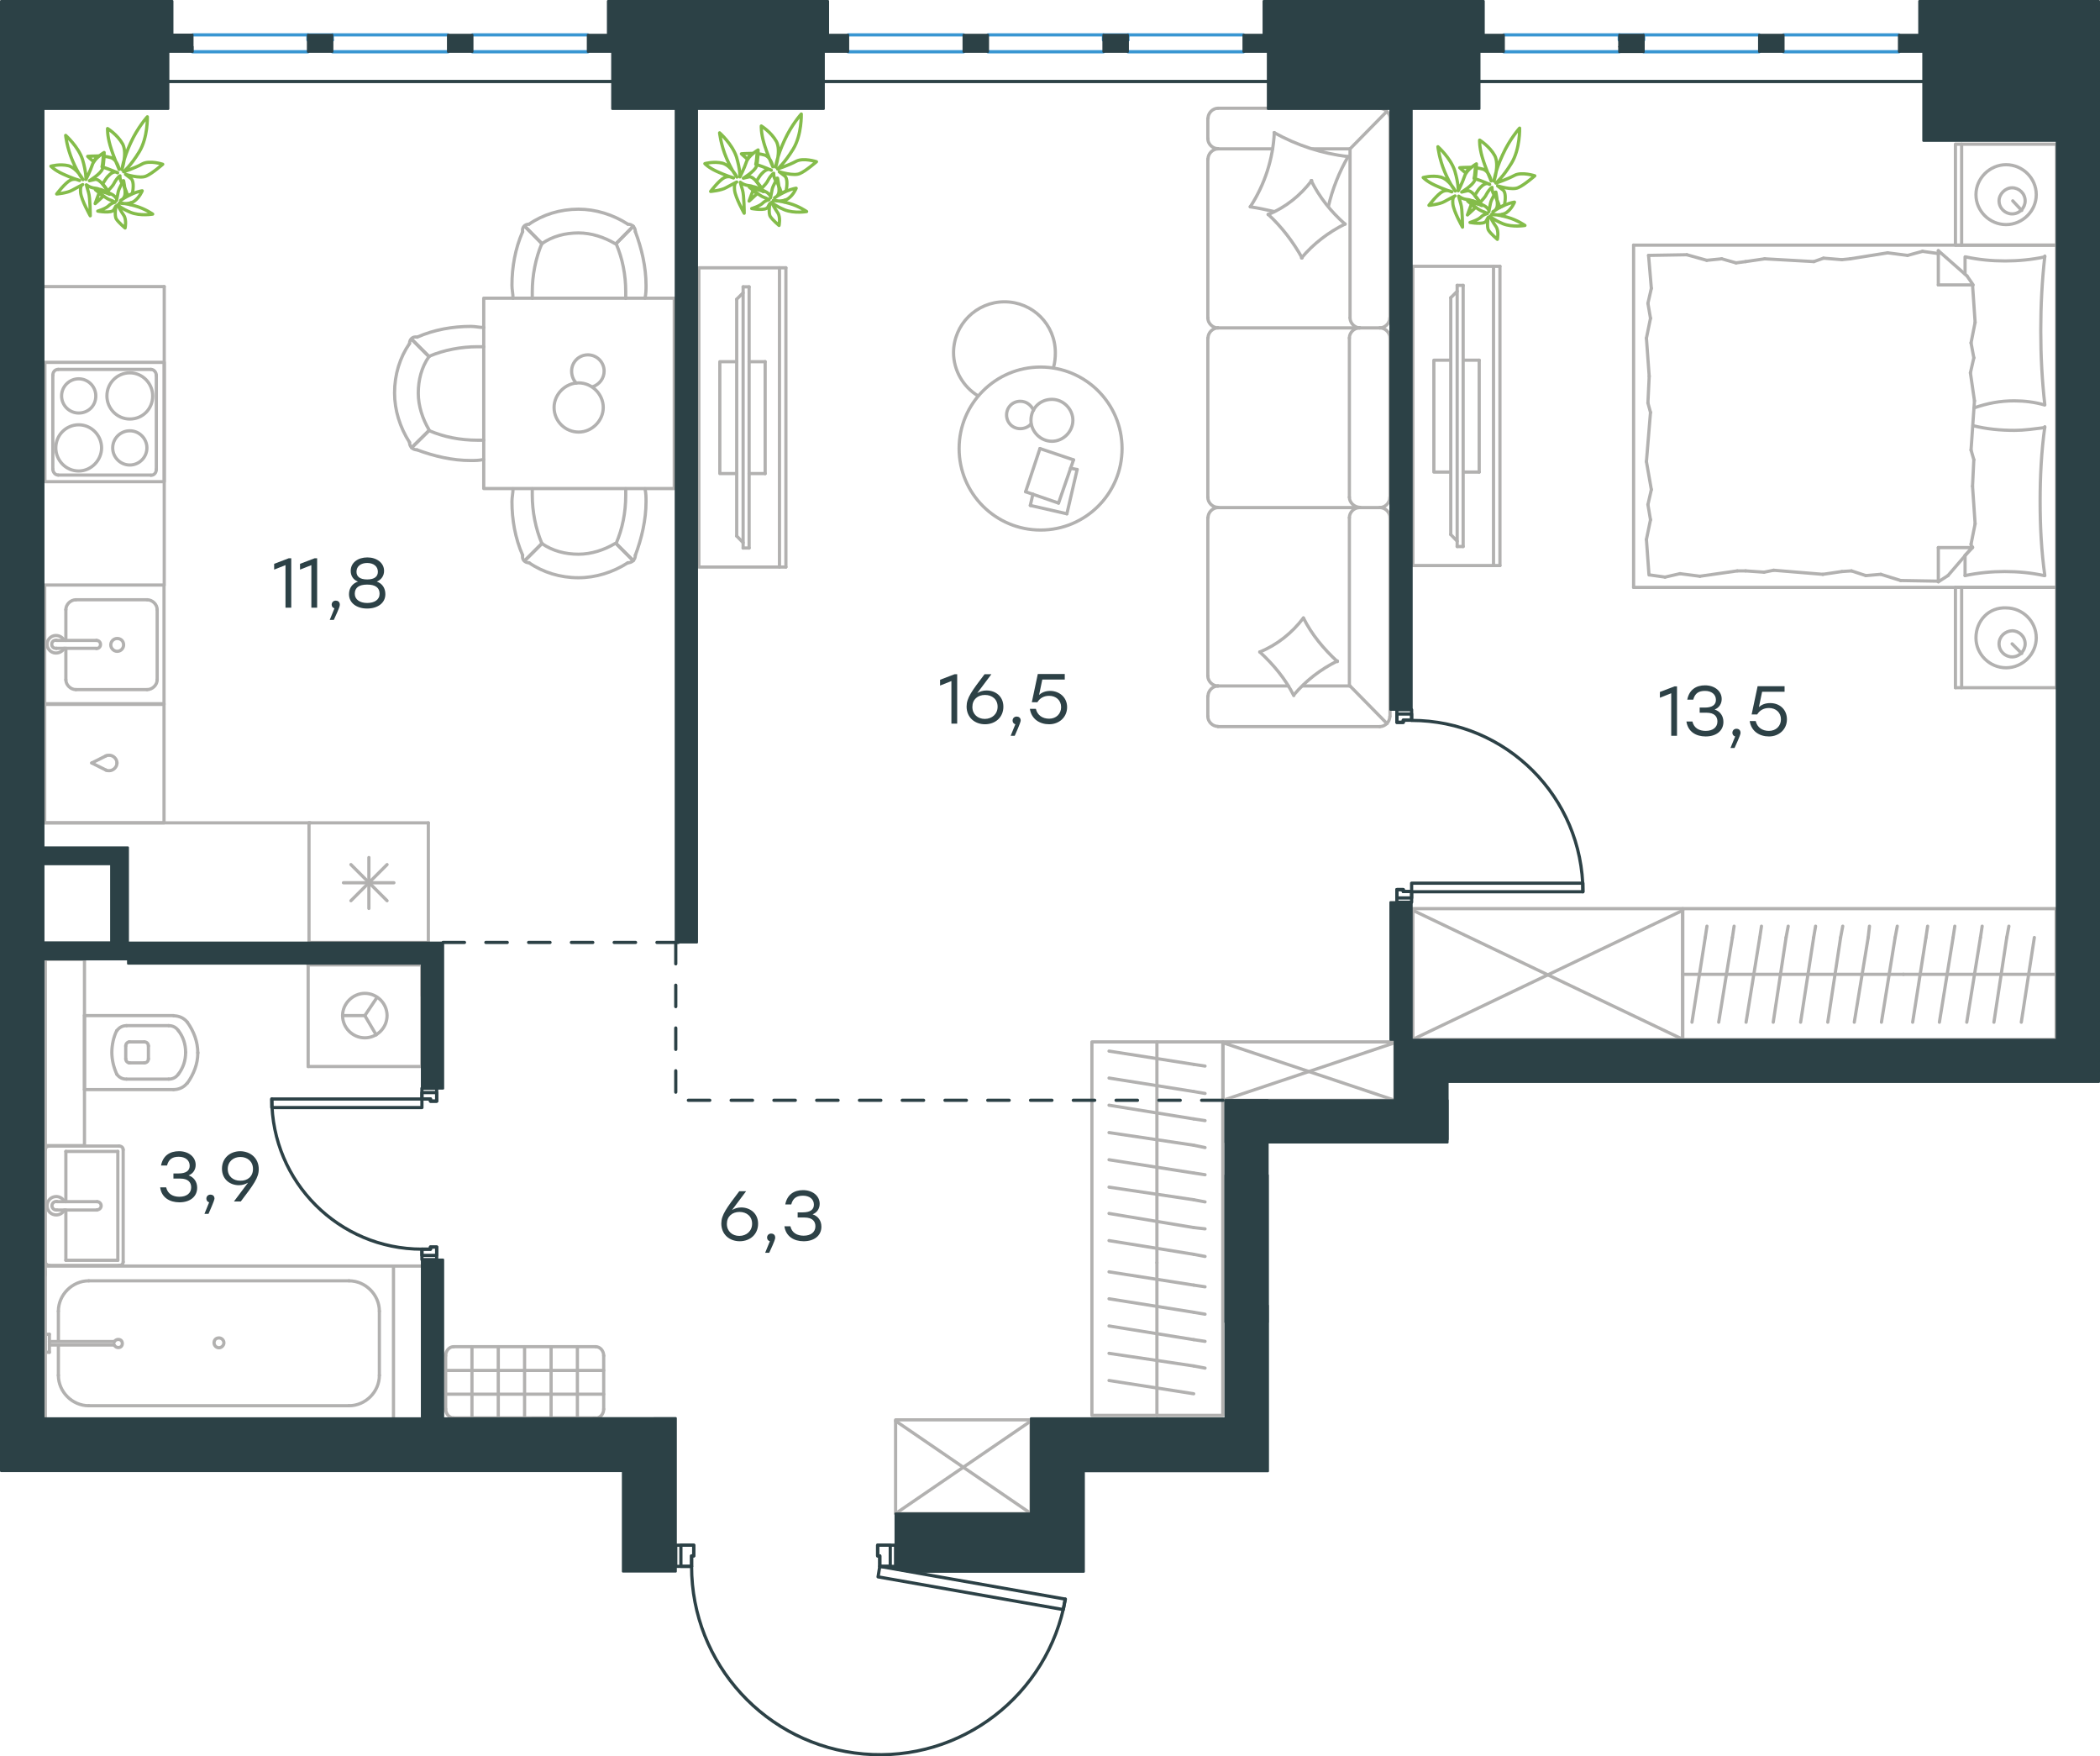 <?xml version="1.0" encoding="utf-8"?>
<!-- Generator: Adobe Illustrator 26.5.0, SVG Export Plug-In . SVG Version: 6.00 Build 0)  -->
<svg version="1.1" id="Слой_1" xmlns="http://www.w3.org/2000/svg" xmlns:xlink="http://www.w3.org/1999/xlink" x="0px" y="0px"
	 viewBox="0 0 982 821.1" style="enable-background:new 0 0 982 821.1;" xml:space="preserve">
<style type="text/css">
	.st0{fill:none;stroke:#B2B1B0;stroke-width:1.5;stroke-linecap:round;stroke-linejoin:round;stroke-miterlimit:22.926;}
	.st1{fill:none;stroke:#2C4146;stroke-width:1.5;stroke-linecap:round;stroke-linejoin:round;stroke-miterlimit:10;}
	.st2{fill:none;stroke:#2C4146;stroke-width:1.5;stroke-linecap:round;stroke-linejoin:round;stroke-miterlimit:22.926;}
	.st3{fill:#535A5D;}
	.st4{fill:none;stroke:#3996D2;stroke-width:1.5;stroke-linecap:round;stroke-linejoin:round;stroke-miterlimit:10;}
	.st5{fill:none;stroke:#262524;stroke-width:0.216;stroke-linecap:round;stroke-linejoin:round;stroke-miterlimit:10;}
	.st6{fill:#2C4146;}
	.st7{fill:#2C4146;stroke:#2C4146;stroke-linejoin:round;stroke-miterlimit:10;}
	.st8{fill:none;stroke:#84BC4A;stroke-width:1.5;stroke-linecap:round;stroke-linejoin:round;stroke-miterlimit:22.926;}
	.st9{fill:#2D4146;}
	
		.st10{fill:none;stroke:#2C4146;stroke-width:1.5;stroke-linecap:round;stroke-linejoin:round;stroke-miterlimit:22.926;stroke-dasharray:10,10,0,0,0,0;}
</style>
<g>
	<line class="st0" x1="961.7" y1="274.6" x2="961.7" y2="321.5"/>
	<line class="st0" x1="914.4" y1="321.5" x2="914.4" y2="274.6"/>
	<line class="st0" x1="914.4" y1="274.6" x2="961.7" y2="274.6"/>
	<line class="st0" x1="961.7" y1="321.5" x2="914.4" y2="321.5"/>
	<line class="st0" x1="940.9" y1="301" x2="945.4" y2="305.5"/>
	<line class="st0" x1="917.3" y1="321.5" x2="917.3" y2="274.6"/>
	<path class="st0" d="M924,298.2c0,7.7,6.4,14,14.1,14c7.7,0,14.1-6.4,14.1-14c0-7.7-6.4-14-14.1-14C930,283.8,924,290.2,924,298.2z
		"/>
	<path class="st0" d="M934.8,301c0,3.5,2.9,6.1,6.1,6.1c3.5,0,6.1-2.9,6.1-6.1c0-3.5-2.9-6.1-6.1-6.1
		C937.7,295,934.8,297.5,934.8,301z"/>
	<line class="st0" x1="961.7" y1="114.6" x2="961.7" y2="274.6"/>
	<line class="st0" x1="918.9" y1="128.2" x2="918.9" y2="120.1"/>
	<line class="st0" x1="922.4" y1="256" x2="906.4" y2="256"/>
	<line class="st0" x1="918.9" y1="259.6" x2="922.4" y2="256"/>
	<line class="st0" x1="763.9" y1="114.6" x2="961.7" y2="114.6"/>
	<line class="st0" x1="906.4" y1="272" x2="906.4" y2="256"/>
	<line class="st0" x1="961.7" y1="274.6" x2="763.9" y2="274.6"/>
	<line class="st0" x1="906.4" y1="117.2" x2="919.8" y2="129"/>
	<line class="st0" x1="919.8" y1="129" x2="922.7" y2="133.2"/>
	<line class="st0" x1="918.9" y1="269.1" x2="918.9" y2="259.8"/>
	<line class="st0" x1="922.4" y1="133.2" x2="906.4" y2="133.2"/>
	<line class="st0" x1="922.4" y1="255.7" x2="910.9" y2="269.1"/>
	<line class="st0" x1="910.9" y1="269.1" x2="906.4" y2="272"/>
	<line class="st0" x1="906.4" y1="117.2" x2="906.4" y2="133.2"/>
	<line class="st0" x1="770.6" y1="188.4" x2="771.2" y2="175.9"/>
	<line class="st0" x1="772.2" y1="228.9" x2="769.9" y2="215.8"/>
	<line class="st0" x1="771.8" y1="243" x2="770.6" y2="235.9"/>
	<line class="st0" x1="770.6" y1="235.9" x2="772.2" y2="228.9"/>
	<line class="st0" x1="771.8" y1="192.8" x2="770.6" y2="188.4"/>
	<line class="st0" x1="769.9" y1="215.8" x2="771.8" y2="192.8"/>
	<line class="st0" x1="771.1" y1="268.8" x2="769.9" y2="252.2"/>
	<line class="st0" x1="769.9" y1="252.2" x2="771.8" y2="243"/>
	<line class="st0" x1="772.2" y1="134.8" x2="770.9" y2="119.4"/>
	<line class="st0" x1="771.8" y1="148.8" x2="770.6" y2="141.8"/>
	<line class="st0" x1="770.6" y1="141.8" x2="772.2" y2="134.8"/>
	<line class="st0" x1="771.2" y1="175.9" x2="769.9" y2="158.1"/>
	<line class="st0" x1="769.9" y1="158.1" x2="771.8" y2="148.8"/>
	<line class="st0" x1="763.9" y1="114.6" x2="763.9" y2="274.6"/>
	<path class="st0" d="M956.2,189.3c-1.3-11.5-1.9-23-1.9-34.8c0-11.5,0.6-23.3,1.9-34.8"/>
	<path class="st0" d="M923.1,190.7c6.4-2.2,12.1-3.3,18.8-3.3c4.8,0,9.6,0.6,14.1,1.9"/>
	<path class="st0" d="M956.2,120.1c-6.1,1.3-12.5,1.9-18.5,1.9c-6.4,0-12.5-0.6-18.5-1.9"/>
	<path class="st0" d="M956.2,199.9c-4.8,0.6-9.6,1.3-14.1,1.3c-6.7,0-13.1-0.6-19.5-2.2"/>
	<line class="st0" x1="865.8" y1="266.9" x2="861.3" y2="267.2"/>
	<line class="st0" x1="879.5" y1="268.5" x2="872.5" y2="269.1"/>
	<line class="st0" x1="872.5" y1="269.1" x2="865.8" y2="266.9"/>
	<line class="st0" x1="906.4" y1="271.7" x2="888.8" y2="271.4"/>
	<line class="st0" x1="888.8" y1="271.4" x2="879.5" y2="268.5"/>
	<line class="st0" x1="824.9" y1="267.5" x2="816.3" y2="266.9"/>
	<line class="st0" x1="861.3" y1="267.2" x2="852.4" y2="268.5"/>
	<line class="st0" x1="829.4" y1="266.6" x2="824.9" y2="267.5"/>
	<line class="st0" x1="852.4" y1="268.5" x2="829.4" y2="266.6"/>
	<line class="st0" x1="816.3" y1="266.9" x2="812.4" y2="266.9"/>
	<line class="st0" x1="785.6" y1="268.2" x2="778.6" y2="269.8"/>
	<line class="st0" x1="778.6" y1="269.8" x2="771.5" y2="268.8"/>
	<line class="st0" x1="812.4" y1="266.9" x2="794.9" y2="269.4"/>
	<line class="st0" x1="794.9" y1="269.4" x2="785.6" y2="268.2"/>
	<line class="st0" x1="811.8" y1="122.9" x2="816.3" y2="122.3"/>
	<line class="st0" x1="798.1" y1="121.7" x2="805.1" y2="121"/>
	<line class="st0" x1="805.1" y1="121" x2="811.8" y2="122.9"/>
	<line class="st0" x1="770.9" y1="119.4" x2="788.8" y2="119.1"/>
	<line class="st0" x1="788.8" y1="119.1" x2="798.1" y2="121.7"/>
	<line class="st0" x1="852.7" y1="120.7" x2="861.3" y2="121.4"/>
	<line class="st0" x1="816.3" y1="122.3" x2="825.2" y2="121"/>
	<line class="st0" x1="848.2" y1="122.3" x2="852.7" y2="120.7"/>
	<line class="st0" x1="825.2" y1="121" x2="848.2" y2="122.3"/>
	<line class="st0" x1="861.3" y1="121.4" x2="865.2" y2="121"/>
	<line class="st0" x1="906.1" y1="118.5" x2="906.7" y2="118.5"/>
	<line class="st0" x1="892" y1="119.4" x2="899" y2="117.5"/>
	<line class="st0" x1="899" y1="117.5" x2="906.1" y2="118.5"/>
	<line class="st0" x1="865.2" y1="121" x2="882.7" y2="118.2"/>
	<line class="st0" x1="882.7" y1="118.2" x2="892" y2="119.4"/>
	<path class="st0" d="M956.2,269.1c-1.6-11.5-2.2-23-2.2-34.8c0-11.5,0.6-23.3,2.2-34.8"/>
	<path class="st0" d="M918.9,269.1c6.1-1.3,12.5-1.9,18.5-1.9c6.4,0,12.5,0.6,18.5,1.9"/>
	<line class="st0" x1="923" y1="214.9" x2="922.4" y2="227.3"/>
	<line class="st0" x1="921.4" y1="174.3" x2="923.3" y2="187.4"/>
	<line class="st0" x1="921.7" y1="160.3" x2="923" y2="167.3"/>
	<line class="st0" x1="923" y1="167.3" x2="921.4" y2="174.3"/>
	<line class="st0" x1="921.7" y1="210.4" x2="923" y2="214.9"/>
	<line class="st0" x1="923.3" y1="187.4" x2="921.7" y2="210.4"/>
	<line class="st0" x1="922.4" y1="133.2" x2="923.6" y2="150.7"/>
	<line class="st0" x1="923.6" y1="150.7" x2="921.7" y2="160.3"/>
	<line class="st0" x1="921.7" y1="254.4" x2="922" y2="256"/>
	<line class="st0" x1="922.4" y1="227.3" x2="923.6" y2="244.9"/>
	<line class="st0" x1="923.6" y1="244.9" x2="921.7" y2="254.4"/>
	<line class="st0" x1="961.7" y1="67.4" x2="961.7" y2="114.6"/>
	<line class="st0" x1="914.4" y1="114.6" x2="914.4" y2="67.4"/>
	<line class="st0" x1="914.7" y1="67.4" x2="961.7" y2="67.4"/>
	<line class="st0" x1="961.7" y1="114.6" x2="914.7" y2="114.6"/>
	<line class="st0" x1="941.2" y1="93.9" x2="945.4" y2="98.4"/>
	<line class="st0" x1="917.3" y1="114.6" x2="917.3" y2="67.4"/>
	<path class="st0" d="M924,91c0,7.7,6.4,14,14.1,14c7.7,0,14.1-6.4,14.1-14c0-7.7-6.4-14-14.1-14S924,83.4,924,91z"/>
	<path class="st0" d="M934.8,93.9c0,3.5,2.9,6.1,6.1,6.1c3.5,0,6.1-2.9,6.1-6.1c0-3.5-2.9-6.1-6.1-6.1S934.8,90.7,934.8,93.9z"/>
</g>
<g>
	<g>
		<line class="st0" x1="698.4" y1="264.4" x2="698.4" y2="124.5"/>
		<polyline class="st0" points="701.4,124.5 660.7,124.5 660.7,264.4 701.4,264.4 		"/>
		<line class="st0" x1="701.4" y1="264.4" x2="701.4" y2="124.5"/>
	</g>
	<g>
		<polyline class="st0" points="678.4,168.4 670.5,168.4 670.5,220.7 678.4,220.7 		"/>
		<line class="st0" x1="684.2" y1="220.7" x2="691.7" y2="220.7"/>
		<line class="st0" x1="691.7" y1="220.7" x2="691.7" y2="168.4"/>
		<line class="st0" x1="691.7" y1="168.4" x2="684.2" y2="168.4"/>
		<line class="st0" x1="684.2" y1="255.5" x2="681.4" y2="255.5"/>
		<line class="st0" x1="678.4" y1="139.2" x2="681.4" y2="136.2"/>
		<line class="st0" x1="681.4" y1="253" x2="678.4" y2="249.9"/>
		<line class="st0" x1="681.4" y1="133.4" x2="681.4" y2="255.5"/>
		<line class="st0" x1="684.2" y1="255.5" x2="684.2" y2="133.4"/>
		<line class="st0" x1="684.2" y1="133.4" x2="681.4" y2="133.4"/>
		<line class="st0" x1="678.4" y1="249.9" x2="678.4" y2="139.2"/>
	</g>
</g>
<g>
	<rect x="660.7" y="424.8" class="st0" width="126.1" height="61.2"/>
	<line class="st0" x1="660.7" y1="485.9" x2="786.9" y2="425.6"/>
	<line class="st0" x1="660.7" y1="425.6" x2="786.9" y2="485.9"/>
</g>
<g>
	<line class="st0" x1="961.4" y1="455.5" x2="890.1" y2="455.5"/>
	<line class="st0" x1="901.4" y1="433" x2="900.6" y2="438.3"/>
	<line class="st0" x1="900.6" y1="438.3" x2="894.4" y2="477.9"/>
	<line class="st0" x1="914.1" y1="433" x2="913.3" y2="438.3"/>
	<line class="st0" x1="913.3" y1="438.3" x2="906.9" y2="477.9"/>
	<line class="st0" x1="926.9" y1="433" x2="926.1" y2="438.3"/>
	<line class="st0" x1="926.1" y1="438.3" x2="919.7" y2="477.9"/>
	<line class="st0" x1="939.4" y1="433" x2="938.4" y2="438.3"/>
	<line class="st0" x1="938.4" y1="438.3" x2="932.4" y2="477.9"/>
	<line class="st0" x1="951.3" y1="438.3" x2="945.2" y2="477.9"/>
	<rect x="786.9" y="424.8" class="st0" width="174.6" height="61.2"/>
	<line class="st0" x1="890.1" y1="455.5" x2="786.9" y2="455.5"/>
	<line class="st0" x1="798.2" y1="433" x2="797.4" y2="438.3"/>
	<line class="st0" x1="797.4" y1="438.3" x2="791.2" y2="477.9"/>
	<line class="st0" x1="810.9" y1="433" x2="810.1" y2="438.3"/>
	<line class="st0" x1="810.1" y1="438.3" x2="803.7" y2="477.9"/>
	<line class="st0" x1="823.7" y1="433" x2="822.9" y2="438.3"/>
	<line class="st0" x1="822.9" y1="438.3" x2="816.5" y2="477.9"/>
	<line class="st0" x1="836.2" y1="433" x2="835.2" y2="438.3"/>
	<line class="st0" x1="835.2" y1="438.3" x2="829.2" y2="477.9"/>
	<line class="st0" x1="849" y1="433" x2="848.1" y2="438.3"/>
	<line class="st0" x1="848.1" y1="438.3" x2="842" y2="477.9"/>
	<line class="st0" x1="861.7" y1="433" x2="860.7" y2="438.3"/>
	<line class="st0" x1="860.7" y1="438.3" x2="854.7" y2="477.9"/>
	<line class="st0" x1="874.2" y1="433" x2="873.6" y2="438.3"/>
	<line class="st0" x1="873.6" y1="438.3" x2="867.1" y2="477.9"/>
	<line class="st0" x1="886.2" y1="438.3" x2="879.8" y2="477.9"/>
	<line class="st0" x1="887.2" y1="433" x2="886.2" y2="438.3"/>
</g>
<g>
	<line class="st0" x1="498.9" y1="240.2" x2="481.8" y2="236.3"/>
	<line class="st0" x1="481.8" y1="236.3" x2="483" y2="231"/>
	<line class="st0" x1="500.6" y1="218.9" x2="503.7" y2="219.5"/>
	<line class="st0" x1="503.7" y1="219.5" x2="498.9" y2="240.2"/>
	<line class="st0" x1="495" y1="235.2" x2="479.6" y2="229.9"/>
	<line class="st0" x1="479.6" y1="229.9" x2="486.3" y2="209.7"/>
	<line class="st0" x1="486.3" y1="209.7" x2="502" y2="215"/>
	<line class="st0" x1="502" y1="215" x2="495" y2="235.2"/>
	<ellipse class="st0" cx="486.6" cy="209.7" rx="38.1" ry="38.1"/>
	<path class="st0" d="M482.1,196.5c0,5.3,4.5,9.8,9.8,9.8s9.8-4.5,9.8-9.8s-4.5-9.8-9.8-9.8C486.3,186.7,482.1,190.9,482.1,196.5z"
		/>
	<path class="st0" d="M482.1,198.2c-1.1,1.4-3.1,2.2-5,2.2c-3.6,0-6.4-2.8-6.4-6.4c0-3.6,2.8-6.4,6.4-6.4c2.8,0,5,1.7,6.2,4.2"/>
	<path class="st0" d="M457.4,185.1c-7-4.2-11.5-12-11.5-20.2c0-13.2,10.7-23.8,23.8-23.8c13.2,0,23.8,10.6,23.8,23.8
		c0,2.3-0.2,4.7-0.9,7"/>
</g>
<g>
	<g>
		<line class="st0" x1="364.5" y1="265.1" x2="364.5" y2="125.2"/>
		<polyline class="st0" points="367.5,125.2 326.8,125.2 326.8,265.1 367.5,265.1 		"/>
		<line class="st0" x1="367.5" y1="265.1" x2="367.5" y2="125.2"/>
	</g>
	<g>
		<polyline class="st0" points="344.5,169.1 336.6,169.1 336.6,221.4 344.5,221.4 		"/>
		<line class="st0" x1="350.3" y1="221.4" x2="357.8" y2="221.4"/>
		<line class="st0" x1="357.8" y1="221.4" x2="357.8" y2="169.1"/>
		<line class="st0" x1="357.8" y1="169.1" x2="350.3" y2="169.1"/>
		<line class="st0" x1="350.3" y1="256.2" x2="347.5" y2="256.2"/>
		<line class="st0" x1="344.5" y1="139.9" x2="347.5" y2="136.9"/>
		<line class="st0" x1="347.5" y1="253.7" x2="344.5" y2="250.6"/>
		<line class="st0" x1="347.5" y1="134.1" x2="347.5" y2="256.2"/>
		<line class="st0" x1="350.3" y1="256.2" x2="350.3" y2="134.1"/>
		<line class="st0" x1="350.3" y1="134.1" x2="347.5" y2="134.1"/>
		<line class="st0" x1="344.5" y1="250.6" x2="344.5" y2="139.9"/>
	</g>
</g>
<g>
	<line class="st0" x1="645.2" y1="50.6" x2="569.6" y2="50.6"/>
	<line class="st0" x1="564.8" y1="158" x2="564.8" y2="232.5"/>
	<line class="st0" x1="564.8" y1="242" x2="564.8" y2="316"/>
	<line class="st0" x1="650" y1="334.9" x2="650" y2="242"/>
	<line class="st0" x1="564.8" y1="55.4" x2="564.8" y2="64.8"/>
	<line class="st0" x1="569.6" y1="69.6" x2="595.1" y2="69.6"/>
	<line class="st0" x1="631.3" y1="69.6" x2="631.3" y2="148.6"/>
	<line class="st0" x1="631.3" y1="320.7" x2="609.2" y2="320.7"/>
	<line class="st0" x1="564.8" y1="325.5" x2="564.8" y2="334.9"/>
	<line class="st0" x1="569.6" y1="339.7" x2="645.2" y2="339.7"/>
	<line class="st0" x1="648.4" y1="52.2" x2="631.3" y2="69.6"/>
	<line class="st0" x1="631.3" y1="320.7" x2="648.6" y2="338.3"/>
	<line class="st0" x1="635.7" y1="153.3" x2="645.2" y2="153.3"/>
	<line class="st0" x1="569.6" y1="237.3" x2="635.7" y2="237.3"/>
	<line class="st0" x1="569.6" y1="153.3" x2="635.7" y2="153.3"/>
	<line class="st0" x1="635.7" y1="237.3" x2="645.2" y2="237.3"/>
	<line class="st0" x1="564.8" y1="74.3" x2="564.8" y2="148.6"/>
	<line class="st0" x1="650" y1="148.6" x2="650" y2="55.4"/>
	<line class="st0" x1="631" y1="158" x2="631" y2="232.5"/>
	<line class="st0" x1="650" y1="232.5" x2="650" y2="158"/>
	<line class="st0" x1="631" y1="242" x2="631" y2="320.7"/>
	<line class="st0" x1="602.5" y1="320.7" x2="569.6" y2="320.7"/>
	<line class="st0" x1="613.9" y1="69.6" x2="631.3" y2="69.6"/>
	<path class="st0" d="M650,55.4c0-2.5-2.2-4.7-4.7-4.7"/>
	<path class="st0" d="M645.2,339.7c2.5,0,4.7-2.2,4.7-4.7"/>
	<path class="st0" d="M564.8,316c0,2.5,2.2,4.7,4.7,4.7"/>
	<path class="st0" d="M569.6,50.6c-2.5,0-4.7,2.2-4.7,4.7"/>
	<path class="st0" d="M564.8,64.8c0,2.5,2.2,4.7,4.7,4.7"/>
	<path class="st0" d="M569.6,69.6c-2.5,0-4.7,2.2-4.7,4.7"/>
	<path class="st0" d="M564.8,232.5c0,2.5,2.2,4.7,4.7,4.7"/>
	<path class="st0" d="M569.6,153.3c-2.5,0-4.7,2.2-4.7,4.7"/>
	<path class="st0" d="M564.8,148.6c0,2.5,2.2,4.7,4.7,4.7"/>
	<path class="st0" d="M569.6,320.7c-2.5,0-4.7,2.2-4.7,4.7"/>
	<path class="st0" d="M564.8,334.9c0,2.5,2.2,4.7,4.7,4.7"/>
	<path class="st0" d="M631.3,148.6c0,2.5,2.2,4.7,4.7,4.7"/>
	<path class="st0" d="M645.2,153.3c2.5,0,4.7-2.2,4.7-4.7"/>
	<path class="st0" d="M635.7,153.3c-2.5,0-4.7,2.2-4.7,4.7"/>
	<path class="st0" d="M650,158c0-2.5-2.2-4.7-4.7-4.7"/>
	<path class="st0" d="M631,232.5c0,2.5,2.4,4.7,5,4.7"/>
	<path class="st0" d="M645.2,237.3c2.5,0,4.7-2.2,4.7-4.7"/>
	<path class="st0" d="M635.7,237.3c-2.5,0-4.7,2.2-4.7,4.7"/>
	<path class="st0" d="M650,242c0-2.5-2.2-4.7-4.7-4.7"/>
	<path class="st0" d="M605,325.2c-3.9-7.8-9.5-14.5-15.9-20.4"/>
	<path class="st0" d="M589.1,304.8c8.1-3.3,15.1-8.9,20.4-15.9"/>
	<path class="st0" d="M609.5,288.9c3.9,7.8,9.5,14.5,15.9,20.4"/>
	<path class="st0" d="M625.4,309c-7.8,3.9-14.8,9.2-20.4,15.9"/>
	<path class="st0" d="M608.9,120.6c-4.2-7.5-9.5-14.5-15.9-20.4"/>
	<path class="st0" d="M593,100.3c8.1-3.3,15.1-8.9,20.4-15.9"/>
	<path class="st0" d="M613.1,84.4c3.9,7.8,9.2,14.5,15.9,20.4"/>
	<path class="st0" d="M629,104.7c-7.8,3.9-14.8,9.2-20.4,15.9"/>
	<path class="st0" d="M595.8,98.9c-3.6-0.8-7.5-1.7-11.2-2.2"/>
	<path class="st0" d="M584.7,96.6c6.7-10.3,10.6-22.3,11.2-34.6"/>
	<path class="st0" d="M595.8,62c10.6,5.9,22.3,9.8,34.6,11.2"/>
	<path class="st0" d="M630.4,73.2c-4.2,7.3-7.3,15.1-9.2,23.2"/>
	<path class="st0" d="M569.6,237.3c-2.5,0-4.7,2.2-4.7,4.7"/>
</g>
<g>
	<line class="st0" x1="200.3" y1="384.7" x2="200.3" y2="440.6"/>
	<line class="st0" x1="172.5" y1="400.9" x2="172.5" y2="424.7"/>
	<line class="st0" x1="164.1" y1="421.1" x2="181" y2="404.2"/>
	<line class="st0" x1="164.1" y1="404.2" x2="181" y2="421.1"/>
	<line class="st0" x1="160.6" y1="412.7" x2="184.2" y2="412.7"/>
	<line class="st0" x1="200.3" y1="440.6" x2="144.5" y2="440.6"/>
	<line class="st0" x1="144.5" y1="384.7" x2="144.5" y2="440.6"/>
	<line class="st0" x1="200.3" y1="384.7" x2="144.5" y2="384.7"/>
</g>
<g>
	<path class="st0" d="M44.8,185.1c0-4.4-3.6-8-8-8s-8,3.6-8,8s3.6,8,8,8S44.8,189.8,44.8,185.1z"/>
	<path class="st0" d="M47.5,209.4c0-5.8-4.7-10.8-10.7-10.8c-5.8,0-10.7,4.7-10.7,10.8c0,5.8,4.7,10.8,10.7,10.8
		C42.6,220.2,47.5,215.2,47.5,209.4z"/>
	<path class="st0" d="M68.7,209.4c0-4.4-3.6-8-8-8s-8,3.6-8,8s3.6,8,8,8S68.7,213.8,68.7,209.4z"/>
	<path class="st0" d="M71.4,185.1c0-5.8-4.7-10.8-10.7-10.8c-5.8,0-10.7,4.7-10.7,10.8c0,5.8,4.7,10.8,10.7,10.8
		S71.4,191.2,71.4,185.1z"/>
	<line class="st0" x1="24.7" y1="219.4" x2="24.7" y2="175.5"/>
	<line class="st0" x1="70.6" y1="222.1" x2="27.2" y2="222.1"/>
	<line class="st0" x1="73.1" y1="175.5" x2="73.1" y2="219.4"/>
	<line class="st0" x1="27.2" y1="172.7" x2="70.6" y2="172.7"/>
	<path class="st0" d="M73.1,219.4L73.1,219.4c0,1.7-1.1,2.8-2.5,2.8"/>
	<path class="st0" d="M24.7,175.5L24.7,175.5c0-1.7,1.1-2.8,2.5-2.8"/>
	<path class="st0" d="M27.2,222.1L27.2,222.1c-1.4,0-2.5-1.4-2.5-2.8"/>
	<path class="st0" d="M70.6,172.7L70.6,172.7c1.4,0,2.5,1.4,2.5,2.8"/>
	<rect x="21" y="169.4" class="st0" width="55.8" height="55.8"/>
</g>
<g>
	<g>
		<rect x="20.9" y="273.5" class="st0" width="55.8" height="55.8"/>
		<line class="st0" x1="45.1" y1="299.4" x2="26.4" y2="299.4"/>
		<line class="st0" x1="30.8" y1="303.1" x2="30.8" y2="317.8"/>
		<line class="st0" x1="73.5" y1="317.8" x2="73.5" y2="285"/>
		<line class="st0" x1="30.8" y1="285" x2="30.8" y2="299.4"/>
		<line class="st0" x1="68.8" y1="280.4" x2="35.5" y2="280.4"/>
		<line class="st0" x1="26.4" y1="303.1" x2="45.1" y2="303.1"/>
		<line class="st0" x1="35.5" y1="322.4" x2="68.8" y2="322.4"/>
		<path class="st0" d="M45.1,299.4L45.1,299.4c1.1,0,1.9,0.8,1.9,1.9s-0.8,1.9-1.9,1.9"/>
		<path class="st0" d="M35.5,322.4c-2.5,0-4.7-2.2-4.7-4.6"/>
		<path class="st0" d="M30,303.1c-0.8,1.4-2.2,2.2-3.9,2.2c-2.2,0-4.1-1.9-4.1-4.1s1.9-4.1,4.1-4.1c1.7,0,3,0.8,3.9,2.2"/>
		<path class="st0" d="M68.8,280.4c2.5,0,4.7,2.2,4.7,4.6"/>
		<path class="st0" d="M30.8,285c0-2.4,2.2-4.6,4.7-4.6"/>
		<path class="st0" d="M73.5,317.8c0,2.4-2.2,4.6-4.7,4.6"/>
		<path class="st0" d="M26.4,303.1h-0.3c-1.1,0-1.9-0.8-1.9-1.9s0.8-1.9,1.9-1.9h0.3"/>
		<path class="st0" d="M54.8,298.5c-1.7,0-3,1.4-3,3s1.4,3,3,3c1.7,0,3-1.4,3-3C57.8,299.6,56.4,298.5,54.8,298.5z"/>
	</g>
	<g>
		<rect x="20.9" y="329" class="st0" width="55.8" height="55.7"/>
		<line class="st0" x1="42.9" y1="356.7" x2="49.5" y2="360"/>
		<line class="st0" x1="49.5" y1="353.4" x2="42.9" y2="356.7"/>
		<path class="st0" d="M49.5,353.4c0.5-0.3,1.1-0.3,1.6-0.3c1.9,0,3.6,1.7,3.6,3.6"/>
		<path class="st0" d="M49.5,360c0.5,0.3,1.1,0.3,1.6,0.3c1.9,0,3.6-1.7,3.6-3.6"/>
	</g>
</g>
<line class="st0" x1="145.1" y1="384.7" x2="20.3" y2="384.7"/>
<line class="st0" x1="76.8" y1="273.5" x2="76.8" y2="134"/>
<line class="st0" x1="76.8" y1="134" x2="20.3" y2="134"/>
<g>
	<rect x="226.2" y="139.4" class="st0" width="89.1" height="89"/>
	<path class="st0" d="M253.4,113.9c5-3.5,11-5,17.1-5c6,0,12.1,2,17.1,5"/>
	<path class="st0" d="M239.9,139.4c0-2-0.5-4-0.5-6c0-8.5,1.5-17.1,5-25.1"/>
	<path class="st0" d="M297.1,108.3c3,8,5,16.6,5,25.1c0,2,0,4-0.5,6"/>
	<path class="st0" d="M248.9,139.4c0-1,0-2,0-3c0-7.5,1.5-15.5,4.5-22.6"/>
	<path class="st0" d="M288.1,113.9c3,7,4.5,14.5,4.5,22.6c0,1,0,2,0,3"/>
	<path class="st0" d="M247.4,104.8c6.5-4.5,14.6-7,23.1-7c8,0,16.1,2.5,23.1,7"/>
	<line class="st0" x1="253.4" y1="113.9" x2="245.4" y2="105.8"/>
	<line class="st0" x1="288.1" y1="113.9" x2="296.1" y2="105.8"/>
	<line class="st0" x1="253.4" y1="113.9" x2="245.4" y2="105.8"/>
	<line class="st0" x1="288.1" y1="113.9" x2="296.1" y2="105.8"/>
	<path class="st0" d="M293.6,104.8c2,0,3.5,1.5,3.5,3.5"/>
	<path class="st0" d="M244.4,108.3c-0.4-2,1-3.5,3-3.5"/>
	<path class="st0" d="M253.4,254.1c5,3.5,11,5,17.1,5c6,0,12.1-2,17.1-5"/>
	<path class="st0" d="M239.9,228.5c0,2-0.5,4-0.5,6c0,8.5,1.5,17.1,5,25.1"/>
	<path class="st0" d="M297.1,259.6c3-8,5-16.6,5-25.1c0-2,0-4-0.5-6"/>
	<path class="st0" d="M248.9,228.5c0,1,0,2,0,3c0,7.5,1.5,15.5,4.5,22.6"/>
	<path class="st0" d="M288.1,254.1c3-7,4.5-14.5,4.5-22.6c0-1,0-2,0-3"/>
	<path class="st0" d="M247.4,263.1c6.5,4.5,14.6,7,23.1,7c8,0,16.1-2.5,23.1-7"/>
	<line class="st0" x1="253.4" y1="254.1" x2="245.4" y2="262.1"/>
	<line class="st0" x1="288.1" y1="254.1" x2="296.1" y2="262.1"/>
	<line class="st0" x1="253.4" y1="254.1" x2="245.4" y2="262.1"/>
	<line class="st0" x1="288.1" y1="254.1" x2="296.1" y2="262.1"/>
	<path class="st0" d="M293.6,263.1c2,0,3.5-1.5,3.5-3.5"/>
	<path class="st0" d="M244.4,259.6c-0.4,2,1,3.5,3,3.5"/>
	<path class="st0" d="M200.6,166.7c-3.5,5-5,11-5,17.1c0,6,2,12,5,17.1"/>
	<path class="st0" d="M226.2,153.1c-2,0-4-0.5-6-0.5c-8.5,0-17.1,1.5-25.1,5"/>
	<path class="st0" d="M195,210.3c8,3,16.6,5,25.1,5c2,0,4,0,6-0.5"/>
	<path class="st0" d="M226.2,162.1c-1,0-2,0-3,0c-7.5,0-15.6,1.5-22.6,4.5"/>
	<path class="st0" d="M200.6,201.3c7,3,14.6,4.5,22.6,4.5c1,0,2,0,3,0"/>
	<path class="st0" d="M191.5,160.6c-4.5,6.5-7,14.5-7,23.1c0,8,2.5,16.1,7,23.1"/>
	<line class="st0" x1="200.6" y1="166.7" x2="192.5" y2="158.6"/>
	<line class="st0" x1="200.6" y1="201.3" x2="192.5" y2="209.3"/>
	<line class="st0" x1="200.6" y1="166.7" x2="192.5" y2="158.6"/>
	<line class="st0" x1="200.6" y1="201.3" x2="192.5" y2="209.3"/>
	<path class="st0" d="M191.5,206.8c0,2,1.5,3.5,3.5,3.5"/>
	<path class="st0" d="M195,157.6c-2-0.4-3.5,1-3.5,3"/>
	<path class="st0" d="M270.6,202c6.2,0,11.5-5.3,11.5-11.5s-5.3-11.5-11.5-11.5s-11.5,5.3-11.5,11.5C259.1,197,264.4,202,270.6,202z
		"/>
	<path class="st0" d="M269.5,179.1c-1.4-1.4-2.2-3.4-2.2-5.6c0-4.2,3.4-7.6,7.6-7.6s7.6,3.4,7.6,7.6c0,3.4-2.2,6.2-5.3,7.3"/>
</g>
<g>
	<line class="st0" x1="541" y1="661.7" x2="541" y2="590.3"/>
	<line class="st0" x1="563.5" y1="601.6" x2="558.2" y2="600.8"/>
	<line class="st0" x1="558.2" y1="600.8" x2="518.6" y2="594.6"/>
	<line class="st0" x1="563.5" y1="614.4" x2="558.2" y2="613.5"/>
	<line class="st0" x1="558.2" y1="613.5" x2="518.6" y2="607.2"/>
	<line class="st0" x1="563.5" y1="627.1" x2="558.2" y2="626.3"/>
	<line class="st0" x1="558.2" y1="626.3" x2="518.6" y2="619.9"/>
	<line class="st0" x1="563.5" y1="639.6" x2="558.2" y2="638.6"/>
	<line class="st0" x1="558.2" y1="638.6" x2="518.6" y2="632.7"/>
	<line class="st0" x1="558.2" y1="651.6" x2="518.6" y2="645.4"/>
	<rect x="510.6" y="487.1" class="st0" width="61.2" height="174.6"/>
	<line class="st0" x1="541" y1="590.3" x2="541" y2="487.1"/>
	<line class="st0" x1="563.5" y1="498.4" x2="558.2" y2="497.6"/>
	<line class="st0" x1="558.2" y1="497.6" x2="518.6" y2="491.4"/>
	<line class="st0" x1="563.5" y1="511.2" x2="558.2" y2="510.3"/>
	<line class="st0" x1="558.2" y1="510.3" x2="518.6" y2="504"/>
	<line class="st0" x1="563.5" y1="523.9" x2="558.2" y2="523.1"/>
	<line class="st0" x1="558.2" y1="523.1" x2="518.6" y2="516.7"/>
	<line class="st0" x1="563.5" y1="536.5" x2="558.2" y2="535.4"/>
	<line class="st0" x1="558.2" y1="535.4" x2="518.6" y2="529.5"/>
	<line class="st0" x1="563.5" y1="549.2" x2="558.2" y2="548.4"/>
	<line class="st0" x1="558.2" y1="548.4" x2="518.6" y2="542.2"/>
	<line class="st0" x1="563.5" y1="561.9" x2="558.2" y2="560.9"/>
	<line class="st0" x1="558.2" y1="560.9" x2="518.6" y2="555"/>
	<line class="st0" x1="563.5" y1="574.5" x2="558.2" y2="573.9"/>
	<line class="st0" x1="558.2" y1="573.9" x2="518.6" y2="567.3"/>
	<line class="st0" x1="558.2" y1="586.4" x2="518.6" y2="580"/>
	<line class="st0" x1="563.5" y1="587.4" x2="558.2" y2="586.4"/>
</g>
<g>
	<rect x="571.9" y="487.1" class="st0" width="80.4" height="27.3"/>
	<line class="st0" x1="571.9" y1="514.4" x2="652.2" y2="487.5"/>
	<line class="st0" x1="571.9" y1="487.5" x2="652.2" y2="514.4"/>
</g>
<g>
	<line class="st0" x1="39.5" y1="474.6" x2="39.5" y2="509.4"/>
	<g>
		<line class="st0" x1="81.1" y1="474.8" x2="39.5" y2="474.8"/>
		<line class="st0" x1="59.2" y1="504.5" x2="78.9" y2="504.5"/>
		<line class="st0" x1="78.9" y1="479.5" x2="59.2" y2="479.5"/>
		<line class="st0" x1="60.3" y1="496.9" x2="67.5" y2="496.9"/>
		<line class="st0" x1="67.5" y1="487.1" x2="60.3" y2="487.1"/>
		<line class="st0" x1="58.8" y1="489" x2="58.8" y2="495"/>
		<line class="st0" x1="39.5" y1="509.4" x2="81.1" y2="509.4"/>
		<line class="st0" x1="69.4" y1="495" x2="69.4" y2="489"/>
		<path class="st0" d="M87.6,506.4c3-4.2,4.9-9.1,4.9-14c0,0,0,0,0-0.4"/>
		<path class="st0" d="M58.8,495c0,1.1,0.8,1.9,1.9,1.9"/>
		<path class="st0" d="M54.6,502.2c1.1,1.5,2.6,2.3,4.5,2.3"/>
		<path class="st0" d="M67.5,496.9c1.1,0,1.9-0.8,1.9-1.9"/>
		<path class="st0" d="M83.4,502.2c2.3-3,3.4-6.4,3.4-10.2"/>
		<path class="st0" d="M69.4,489c0-1.1-0.8-1.9-1.9-1.9"/>
		<path class="st0" d="M60.7,487.1c-1.1,0-1.9,0.8-1.9,1.9"/>
		<path class="st0" d="M59.2,479.5c-1.9,0-3.4,0.8-4.5,2.3"/>
		<path class="st0" d="M54.6,481.8c-1.5,3-2.3,6.8-2.3,10.2c0,3.4,0.8,6.8,2.3,10.2"/>
		<path class="st0" d="M83.4,481.8c-1.1-1.5-2.6-2.3-4.5-2.3"/>
		<path class="st0" d="M92.5,492.3L92.5,492.3c0-5.3-1.9-10.2-4.9-14.4"/>
		<path class="st0" d="M81.1,509.4c2.6,0,4.9-1.1,6.4-3"/>
		<path class="st0" d="M87.6,477.9c-1.5-1.9-3.8-3-6.4-3"/>
		<path class="st0" d="M86.8,492L86.8,492c0-3.8-1.1-7.2-3.4-10.2"/>
		<path class="st0" d="M78.9,504.5c1.9,0,3.4-0.8,4.5-2.3"/>
	</g>
	<rect x="21.2" y="448.5" class="st0" width="18.3" height="87.1"/>
</g>
<g>
	<line class="st0" x1="55.1" y1="589.2" x2="30.8" y2="589.2"/>
	<line class="st0" x1="30.8" y1="589.2" x2="30.8" y2="565.7"/>
	<line class="st0" x1="30.8" y1="561.8" x2="30.8" y2="538.3"/>
	<line class="st0" x1="55.1" y1="538.3" x2="55.1" y2="589.2"/>
	<line class="st0" x1="30.8" y1="538.3" x2="55.1" y2="538.3"/>
	<line class="st0" x1="21.2" y1="537.5" x2="21.2" y2="590"/>
	<line class="st0" x1="55.7" y1="535.8" x2="23.1" y2="535.8"/>
	<line class="st0" x1="57.6" y1="590" x2="57.6" y2="537.5"/>
	<line class="st0" x1="23.1" y1="591.6" x2="55.7" y2="591.6"/>
	<path class="st0" d="M55.7,591.6c1.1,0,1.9-0.7,1.9-1.6"/>
	<path class="st0" d="M57.6,537.5c0-1-0.8-1.7-1.9-1.7"/>
	<path class="st0" d="M23.1,535.8c-1.1,0-1.9,0.7-1.9,1.6"/>
	<path class="st0" d="M21.2,590c0,0.7,0.8,1.6,1.9,1.6"/>
	<line class="st0" x1="45.4" y1="561.8" x2="26.6" y2="561.8"/>
	<line class="st0" x1="26.6" y1="565.7" x2="45.4" y2="565.7"/>
	<path class="st0" d="M45.4,561.8L45.4,561.8c1.1,0,1.9,0.9,1.9,1.9c0,1.1-0.9,1.9-1.9,1.9l0,0"/>
	<path class="st0" d="M30.1,565.7c-0.7,1.4-2.2,2.3-3.8,2.3c-2.4,0-4.3-1.9-4.3-4.3c0-2.4,1.9-4.3,4.3-4.3c1.6,0,3.1,0.9,3.8,2.3"/>
	<path class="st0" d="M26.6,565.7c-0.1,0-0.2,0-0.3,0c-1.1,0-2-0.9-2-2s0.9-2,2-2c0.1,0,0.2,0,0.3,0"/>
</g>
<g>
	<line class="st0" x1="27.3" y1="626.7" x2="27.3" y2="613"/>
	<line class="st0" x1="27.3" y1="643" x2="27.3" y2="628.8"/>
	<line class="st0" x1="41.5" y1="598.8" x2="163.2" y2="598.8"/>
	<line class="st0" x1="177.4" y1="613" x2="177.4" y2="643"/>
	<line class="st0" x1="184" y1="663.8" x2="21.2" y2="663.8"/>
	<line class="st0" x1="184" y1="591.9" x2="184" y2="663.8"/>
	<line class="st0" x1="163.2" y1="657.2" x2="41.5" y2="657.2"/>
	<line class="st0" x1="21.2" y1="591.9" x2="184" y2="591.9"/>
	<line class="st0" x1="21.2" y1="663.8" x2="21.2" y2="591.9"/>
	<path class="st0" d="M177.4,613c0-7.7-6.5-14.2-14.2-14.2"/>
	<path class="st0" d="M27.3,643c0,7.7,6.5,14.2,14.2,14.2"/>
	<path class="st0" d="M163.2,657.2c7.7,0,14.2-6.5,14.2-14.2"/>
	<path class="st0" d="M41.5,598.8c-7.7,0-14.2,6.5-14.2,14.2"/>
	<line class="st0" x1="21.2" y1="596.1" x2="21.2" y2="594.2"/>
	<line class="st0" x1="23.1" y1="627.2" x2="53.4" y2="627.2"/>
	<line class="st0" x1="53.4" y1="628.8" x2="23.1" y2="628.8"/>
	<line class="st0" x1="21.2" y1="632.2" x2="21.2" y2="623.8"/>
	<line class="st0" x1="21.2" y1="623.8" x2="23.1" y2="623.8"/>
	<line class="st0" x1="23.1" y1="623.8" x2="23.1" y2="632.2"/>
	<line class="st0" x1="23.1" y1="632.2" x2="21.2" y2="632.2"/>
	<path class="st0" d="M53.4,628.8c0.4,0.8,1.2,1.2,1.9,1.2c1.2,0,1.9-0.8,1.9-1.9c0-1.2-0.8-1.9-1.9-1.9c-0.8,0-1.5,0.4-1.9,1.2"/>
	<path class="st0" d="M100.1,627.8c0,1.3,1.1,2.3,2.3,2.3s2.3-1.1,2.3-2.3c0-1.3-1.1-2.3-2.3-2.3
		C100.9,625.5,100.1,626.5,100.1,627.8z"/>
</g>
<g>
	<line class="st0" x1="144.1" y1="451.1" x2="144.1" y2="498.6"/>
	<g>
		<line class="st0" x1="197.2" y1="498.6" x2="144.1" y2="498.6"/>
		<line class="st0" x1="197.2" y1="465.4" x2="197.2" y2="451.1"/>
		<line class="st0" x1="197.2" y1="498.6" x2="197.2" y2="451.1"/>
		<line class="st0" x1="170.6" y1="474.8" x2="176.3" y2="466.3"/>
		<line class="st0" x1="170.6" y1="474.8" x2="160.2" y2="474.8"/>
		<line class="st0" x1="170.6" y1="474.8" x2="175.9" y2="483.8"/>
		<path class="st0" d="M160.2,474.8c0,5.7,4.7,10.4,10.4,10.4s10.4-4.7,10.4-10.4c0-5.7-4.7-10.4-10.4-10.4
			C165.1,464.4,160.2,469.1,160.2,474.8z"/>
		<line class="st0" x1="197.2" y1="451.1" x2="144" y2="451.1"/>
	</g>
</g>
<line class="st0" x1="184" y1="591.9" x2="200.3" y2="591.9"/>
<g>
	<line class="st0" x1="208.4" y1="658.8" x2="208.4" y2="633.8"/>
	<line class="st0" x1="212.1" y1="629.6" x2="278.6" y2="629.6"/>
	<line class="st0" x1="282.3" y1="633.8" x2="282.3" y2="658.8"/>
	<line class="st0" x1="278.6" y1="662.9" x2="212.1" y2="662.9"/>
	<line class="st0" x1="270" y1="629.6" x2="270" y2="663"/>
	<line class="st0" x1="282.3" y1="651.8" x2="208.4" y2="651.8"/>
	<line class="st0" x1="282.3" y1="640.7" x2="208.4" y2="640.7"/>
	<line class="st0" x1="220.7" y1="629.6" x2="220.7" y2="663"/>
	<line class="st0" x1="233" y1="629.6" x2="233" y2="663"/>
	<line class="st0" x1="245.3" y1="629.6" x2="245.3" y2="663"/>
	<line class="st0" x1="257.7" y1="629.6" x2="257.7" y2="663"/>
	<path class="st0" d="M208.4,633.8c0-2.3,1.7-4.2,3.7-4.2"/>
	<path class="st0" d="M282.3,658.8c0,2.3-1.7,4.2-3.7,4.2"/>
	<path class="st0" d="M278.6,629.6c2,0,3.7,1.9,3.7,4.2"/>
	<path class="st0" d="M212.1,662.9c-2,0-3.7-1.9-3.7-4.2"/>
</g>
<g>
	<rect x="418.8" y="663.8" class="st0" width="63.3" height="43.8"/>
	<line class="st0" x1="418.8" y1="707.6" x2="482.1" y2="664.3"/>
	<line class="st0" x1="418.8" y1="664.3" x2="482.1" y2="707.6"/>
</g>
<polygon class="st1" points="497.2,752.5 410.6,737.2 411.4,732.3 498.1,747.6 "/>
<polygon class="st1" points="416.3,732.3 411.4,732.3 411.4,727.4 410.4,727.4 410.4,722.4 416.3,722.4 "/>
<polygon class="st1" points="318.4,722.4 324.4,722.4 324.4,727.4 323.4,727.4 323.4,732.3 318.4,732.3 "/>
<path class="st1" d="M323.4,732.3c0,45.6,34.9,83.7,80.4,87.7s86.4-27.5,94.4-72.4"/>
<polygon class="st1" points="418.8,732.3 411.4,732.3 411.4,727.4 410.4,727.4 410.4,722.4 418.8,722.4 "/>
<polygon class="st1" points="324.4,722.4 324.4,727.4 323.4,727.4 323.4,732.3 316,732.3 316,722.4 "/>
<rect x="660.1" y="412.9" class="st1" width="80.1" height="4"/>
<polygon class="st1" points="653.2,419.8 660.1,419.8 660.1,416.8 656.2,416.8 656.2,415.9 653.2,415.9 "/>
<polygon class="st1" points="660.1,333.8 653.2,333.8 653.2,337.7 656.2,337.7 656.2,336.7 660.1,336.7 "/>
<path class="st1" d="M740.2,416.9c0-44.2-35.9-80.1-80.1-80.1"/>
<polygon class="st1" points="653.2,421.8 660.1,421.8 660.1,416.8 656.2,416.8 656.2,415.9 653.2,415.9 "/>
<polygon class="st1" points="653.2,331.8 653.2,337.7 656.2,337.7 656.2,336.7 660.1,336.7 660.1,331.8 "/>
<rect x="127.1" y="513.8" class="st1" width="70.2" height="4"/>
<polygon class="st1" points="204.2,510.8 197.3,510.8 197.3,513.8 201.3,513.8 201.3,514.8 204.2,514.8 "/>
<polygon class="st1" points="197.3,586.9 204.2,586.9 204.2,583 201.3,583 201.3,584 197.3,584 "/>
<path class="st1" d="M127.1,513.8c0,38.8,31.4,70.2,70.2,70.2"/>
<polygon class="st1" points="204.2,508.8 197.3,508.8 197.3,513.8 201.3,513.8 201.3,514.8 204.2,514.8 "/>
<polygon class="st1" points="204.2,588.9 204.2,583 201.3,583 201.3,584 197.3,584 197.3,588.9 "/>
<line class="st2" x1="899.5" y1="38.1" x2="78.6" y2="38.1"/>
<path class="st3" d="M768.6,16.3h-11.4l11.4,2.4V16.3z M768.6,18.7l-11.4-2.4v2.4H768.6z"/>
<path class="st4" d="M768.6,16.3h-11.4l11.4,2.4V16.3z M768.6,18.7l-11.4-2.4v2.4H768.6z"/>
<line class="st4" x1="888" y1="24.2" x2="834" y2="24.2"/>
<line class="st4" x1="822.6" y1="24.2" x2="768.6" y2="24.2"/>
<line class="st4" x1="757.2" y1="24.2" x2="703.2" y2="24.2"/>
<line class="st4" x1="703.2" y1="16.3" x2="757.2" y2="16.3"/>
<line class="st4" x1="768.6" y1="16.3" x2="822.6" y2="16.3"/>
<line class="st4" x1="834" y1="16.3" x2="888" y2="16.3"/>
<path class="st5" d="M703.2,16.3h-11.4l11.4,2.4V16.3z M703.2,18.7l-11.4-2.4v2.4H703.2z"/>
<path class="st5" d="M768.6,16.3h-11.4l11.4,5.5V16.3z M768.6,21.9l-11.4-5.5v5.5H768.6z"/>
<path class="st5" d="M703.2,18.7h-11.4l11.4,3.2V18.7z M703.2,21.9l-11.4-3.2v3.2H703.2z"/>
<path class="st5" d="M899.5,16.3H888l11.4,7.9L899.5,16.3L899.5,16.3z M899.5,24.2L888,16.3v7.9C888,24.2,899.5,24.2,899.5,24.2z"/>
<path class="st5" d="M834,16.3h-11.4l11.4,7.9V16.3z M834,24.2l-11.4-7.9v7.9H834z"/>
<path class="st5" d="M768.6,21.9h-11.4l11.4,2.4V21.9z M768.6,24.2l-11.4-2.4v2.4H768.6z"/>
<path class="st5" d="M703.2,21.9h-11.4l11.4,2.4V21.9z M703.2,24.2l-11.4-2.4v2.4H703.2z"/>
<path class="st3" d="M527.5,16.3H516l11.4,2.4L527.5,16.3L527.5,16.3z M527.5,18.7L516,16.3v2.4C516,18.7,527.5,18.7,527.5,18.7z"/>
<path class="st4" d="M527.5,16.3H516l11.4,2.4L527.5,16.3L527.5,16.3z M527.5,18.7L516,16.3v2.4C516,18.7,527.5,18.7,527.5,18.7z"/>
<line class="st4" x1="581.5" y1="24.2" x2="527.5" y2="24.2"/>
<line class="st4" x1="516" y1="24.2" x2="462" y2="24.2"/>
<line class="st4" x1="450.6" y1="24.2" x2="396.6" y2="24.2"/>
<line class="st4" x1="396.6" y1="16.3" x2="450.6" y2="16.3"/>
<line class="st4" x1="462" y1="16.3" x2="516" y2="16.3"/>
<line class="st4" x1="527.5" y1="16.3" x2="581.5" y2="16.3"/>
<path class="st5" d="M592.9,16.3h-11.4l11.4,7.9V16.3z M592.9,24.2l-11.4-7.9v7.9H592.9z"/>
<path class="st5" d="M527.5,16.3H516l11.4,7.9L527.5,16.3L527.5,16.3z M527.5,24.2L516,16.3v7.9C516,24.2,527.5,24.2,527.5,24.2z"/>
<path class="st5" d="M462,16.3h-11.4l11.4,7.9V16.3z M462,24.2l-11.4-7.9v7.9H462z"/>
<path class="st5" d="M396.6,16.3h-11.4l11.4,7.9V16.3z M396.6,24.2l-11.4-7.9v7.9H396.6z"/>
<path class="st3" d="M155.5,16.3H144l11.4,2.4v-2.4H155.5z M155.5,18.7L144,16.3v2.4C144,18.7,155.5,18.7,155.5,18.7z"/>
<path class="st4" d="M155.5,16.3H144l11.4,2.4v-2.4H155.5z M155.5,18.7L144,16.3v2.4C144,18.7,155.5,18.7,155.5,18.7z"/>
<line class="st4" x1="274.9" y1="24.2" x2="220.9" y2="24.2"/>
<line class="st4" x1="209.5" y1="24.2" x2="155.5" y2="24.2"/>
<line class="st4" x1="144" y1="24.2" x2="90" y2="24.2"/>
<line class="st4" x1="90.1" y1="16.3" x2="144" y2="16.3"/>
<line class="st4" x1="155.5" y1="16.3" x2="209.5" y2="16.3"/>
<line class="st4" x1="220.9" y1="16.3" x2="274.9" y2="16.3"/>
<path class="st5" d="M90.1,16.3H78.6L90,18.7L90.1,16.3L90.1,16.3z M90.1,18.7l-11.4-2.4v2.4H90.1z"/>
<path class="st5" d="M90.1,18.7H78.6L90,21.9L90.1,18.7L90.1,18.7z M90.1,21.9l-11.4-3.2v3.2H90.1z"/>
<path class="st5" d="M286.3,16.3h-11.4l11.4,7.9V16.3z M286.3,24.2l-11.4-7.9v7.9H286.3z"/>
<path class="st5" d="M220.9,16.3h-11.4l11.4,7.9V16.3z M220.9,24.2l-11.4-7.9v7.9H220.9z"/>
<path class="st5" d="M155.5,16.3H144l11.4,7.9v-7.9H155.5z M155.5,24.2L144,16.3v7.9C144,24.2,155.5,24.2,155.5,24.2z"/>
<path class="st5" d="M90.1,21.9H78.6L90,24.3L90.1,21.9L90.1,21.9z M90.1,24.2l-11.4-2.4v2.4H90.1z"/>
<g>
	<path class="st6" d="M136.2,261v23.1h-2.7v-19.9l-5.3,2.1v-2.7l6.8-2.6H136.2z"/>
	<path class="st6" d="M148.3,261v23.1h-2.7v-19.9l-5.3,2.1v-2.7l6.8-2.6H148.3z"/>
	<path class="st6" d="M156.1,289.8h-1.9l2.2-5.4c-0.8-0.2-1.3-0.9-1.3-1.7c0-1.1,0.8-1.9,1.9-1.9c0.8,0,1.9,0.4,1.9,1.9
		C158.9,283.3,158.8,284,156.1,289.8z"/>
	<path class="st6" d="M180.2,277.8c0,4.2-3.7,6.7-8.5,6.7s-8.5-2.5-8.5-6.7c0-2.8,1.5-5,4.2-5.9c-2.2-0.8-3.4-2.7-3.4-5
		c0-3.9,3.4-6.3,7.8-6.3c4.3,0,7.8,2.5,7.8,6.3c0,2.2-1.2,4.1-3.4,5C178.8,272.8,180.2,275,180.2,277.8z M177.5,277.6
		c0-2.9-2-4.3-5.8-4.3s-5.8,1.4-5.8,4.3c0,2.7,2.4,4.3,5.8,4.3S177.5,280.4,177.5,277.6z M166.7,267.3c0,2.1,1.4,3.6,5,3.6
		s5-1.5,5-3.6c0-2.5-2-4.1-5-4.1C168.8,263.2,166.7,264.7,166.7,267.3z"/>
</g>
<polygon class="st7" points="286.3,50.9 316,50.9 316,440.6 318.4,440.6 323.4,440.6 325.9,440.6 325.9,50.9 385.2,50.9 385.2,24.2 
	396.6,24.2 396.6,16.3 387.2,16.3 387.2,0.5 385.2,0.5 284.3,0.5 284.3,16.3 274.9,16.3 274.9,24.2 286.3,24.2 "/>
<polygon class="st7" points="592.9,50.9 650.2,50.9 650.2,331.8 652.7,331.8 657.7,331.8 660.1,331.8 660.1,50.9 691.8,50.9 
	691.8,24.2 703.2,24.2 703.2,21.9 691.8,21.9 691.8,21.9 703.2,21.9 703.2,18.7 703.2,16.3 691.8,16.3 691.8,16.3 693.8,16.3 
	693.8,0.5 590.9,0.5 590.9,16.3 581.5,16.3 581.5,24.2 592.9,24.2 "/>
<rect x="757.2" y="16.3" class="st7" width="11.4" height="5.5"/>
<rect x="822.6" y="16.3" class="st7" width="11.4" height="7.9"/>
<rect x="757.2" y="21.9" class="st7" width="11.4" height="2.4"/>
<rect x="516" y="16.3" class="st7" width="11.4" height="7.9"/>
<rect x="450.6" y="16.3" class="st7" width="11.4" height="7.9"/>
<rect x="209.5" y="16.3" class="st7" width="11.4" height="7.9"/>
<rect x="144" y="16.3" class="st7" width="11.4" height="7.9"/>
<path class="st7" d="M207.2,663.1v-74.2h-2.5h-4.9h-2.5v74.2h-177V532.6v-84.1h39.6v2h12.6h124.8v58.4h2.5h4.9h2.5v-68.2h-2.5v2.5
	h-4.9l0,0h4.8h0.1l-0.1-2.5h-4.8h-140v-44.5h-7.9H20.3V50.9h58.4V24.2h11.4v-2.4H78.6l0,0H90v-3.2v-2.4h-9.4V0.5H0.5v532V663v24.7
	h9.9h9.9h100.9h9.9H232h9.9h49.4v44.5v2.5H316v-2.5v-44.5V663L207.2,663.1L207.2,663.1z M20.3,404H52v36.6H20.3V404z"/>
<g>
	<path class="st8" d="M57.8,80.3c0,0,3.2-2.6,7.3-9.3c4.1-6.7,3.8-16.4,3.8-16.4S64.4,59.5,61,67c-3.4,7.4-4,12.3-4,12.3
		s2.6-7.5,0.4-11.9c-2.5-4.5-7.1-7.3-7.1-7.3s-0.2,3.1,1.2,7.9c1.4,4.9,4.2,11.2,4.2,11.2s-0.8-4.5-3.8-5.5
		c-0.8-0.2-2.2-0.6-3.6-0.6c-0.2,1.4-0.2,3.5-0.6,4.9c0.2,0.2,0.6,0.2,0.6,0.2c3.2,1,6.7,2.6,6.7,2.6s-1.6-1.6-4.5,1.6
		c-0.8,0.8-1.6,2.2-2.5,3.6c0.8,1,1.8,2.5,2.5,3.2c1.4-1.4,2.6-2.8,3-3.8c1.6-2.8,2.6-3.2,2.6-3.2s-0.2,1.4,0.8,3.2
		c0.4-0.6,0.6-0.8,0.6-0.8s0.2,1.2,0.6,2.8c0.6,1.2,1.2,2.6,1.6,4.2c0.6-0.4,1.2-0.6,2-1l0.2-0.2c0.6-2.8,0.6-5.9-0.6-6.9l-2.6-2
		c0,0,6.9,2.2,9.7,0.8c2.8-1.2,7.7-5.5,7.7-5.5s-6.1-2-9.5-0.2C63.1,78.6,57.8,80.3,57.8,80.3z M46.1,72.9c-2.6,0-5.1,0.2-5.1,0.2
		s1.2,1.2,2.8,2.5C44.4,74.3,45.1,73.6,46.1,72.9z M47.1,88.6c-0.2,0.2-0.2,0.6-0.4,0.8c0.8,0.2,2,0.6,3,0.8L50,90
		C49.4,89.6,48.3,89,47.1,88.6z M46.3,90.3c-1,2.6-1.8,4.9-1.8,4.9s1.8-1.6,3.8-3.5C47.7,91.3,46.9,90.8,46.3,90.3z M60.7,95
		c0,0.2,0.2,0.6,0.2,0.6h0.2c0-0.2,0.2-0.4,0.2-0.8C60.8,95,60.8,95,60.7,95z"/>
	<path class="st8" d="M40.2,83.9c0,0,0.2-3.2-1.6-9.3c-2-6.1-7.9-11.3-7.9-11.3s0.6,5.7,3.2,11.8s4.9,8.9,4.9,8.9s-2.6-5.2-6.7-6.5
		c-4.1-1-8.3,0.2-8.3,0.2s1.6,1.8,5.5,3.6c3.8,1.8,7.9,3.1,7.9,3.1s-2-1.2-4.2-0.2c-2.5,1.2-6.5,6.5-6.5,6.5s4.9-0.4,7.3-1.8
		c2.5-1.4,4.9-2.6,4.9-2.6s-1.4,0.2-1,3.8c0.4,3.6,4.5,10.8,4.5,10.8s0-8.5-0.8-10.9c-0.8-2.5-1-3.6-1-3.6s1.6,1.4,4.2,1.6
		c2,0.2,4.5,1.8,6.1,2.6c0.2,0.2,0.6,0.2,0.6,0.2c-0.8-1.4-4.5-7.5-6.9-6.9l-2.6,0.6c0,0,5.2-3.1,6.1-5.5c0.8-2.5,0.8-7.7,0.8-7.7
		s-4.5,2.6-5.5,5.7C42.2,80,40.2,83.9,40.2,83.9z"/>
	<path class="st8" d="M55,95.8c0,0,1.6,1.6,6.1,3.5c4.5,1.8,10.3,0.8,10.3,0.8s-3.5-2.5-8.1-3.8c-4.9-1.4-7.5-1.4-7.5-1.4
		s4.2,1,6.9-0.8c2.6-1.8,3.8-4.9,3.8-4.9s-1.8,0.2-4.6,1.4c-2.8,1.2-5.5,3.1-5.5,3.1s1.6-0.6,2-2.5c0.4-1.8-0.6-6.7-0.6-6.7
		s-2,3.1-2.5,5.1c-0.4,2-0.8,4.1-0.8,4.1s0.6-0.8-1.6-2.5c-2.2-1.6-8.3-2.5-8.3-2.5s4.9,4.1,6.7,4.7s2.5,1.2,2.5,1.2s-1.6,0.2-3,1.6
		s-5.1,2.5-5.1,2.5s6.5,1.2,7.5-0.6l1-1.8c0,0-0.8,4.5,0.2,6.1s4.1,4.2,4.1,4.2s0.8-3.8-0.6-5.9C56.5,98.7,55,95.8,55,95.8z"/>
</g>
<g>
	<path class="st8" d="M363.6,79c0,0,3.2-2.6,7.3-9.3s3.8-16.4,3.8-16.4s-4.5,4.9-7.9,12.4c-3.5,7.5-4.1,12.4-4.1,12.4
		s2.6-7.5,0.4-11.9c-2.5-4.5-7.1-7.3-7.1-7.3s-0.2,3.1,1.2,7.9c1.4,4.9,4.2,11.2,4.2,11.2s-0.8-4.5-3.8-5.5
		c-0.8-0.2-2.2-0.6-3.6-0.6c-0.2,1.4-0.2,3.5-0.6,4.9C353.6,77,354,77,354,77c3.2,1,6.7,2.6,6.7,2.6s-1.6-1.6-4.5,1.6
		c-0.8,0.8-1.6,2.2-2.5,3.6c0.8,1,1.8,2.5,2.5,3.2c1.4-1.4,2.6-2.8,3-3.8c1.6-2.8,2.6-3.2,2.6-3.2s-0.2,1.4,0.8,3.2
		c0.4-0.6,0.6-0.8,0.6-0.8s0.2,1.2,0.6,2.8c0.6,1.2,1.2,2.6,1.6,4.2c0.6-0.4,1.2-0.6,2-1l0.2-0.2c0.6-2.8,0.6-5.9-0.6-6.9l-2.6-2
		c0,0,6.9,2.2,9.7,0.8c2.8-1.2,7.7-5.5,7.7-5.5s-6.1-2-9.5-0.2C368.8,77.3,363.6,79,363.6,79z M351.8,71.7c-2.6,0-5.1,0.2-5.1,0.2
		s1.2,1.2,2.8,2.5C350.2,73.1,350.8,72.3,351.8,71.7z M352.9,87.4c-0.2,0.2-0.2,0.6-0.4,0.8c0.8,0.2,2,0.6,3,0.8l0.2-0.2
		C355.1,88.4,354.1,87.7,352.9,87.4z M352.1,89.1c-1,2.6-1.8,4.9-1.8,4.9s1.8-1.6,3.8-3.5C353.4,90.1,352.7,89.6,352.1,89.1z
		 M366.5,93.8c0,0.2,0.2,0.6,0.2,0.6h0.2c0-0.2,0.2-0.4,0.2-0.8C366.6,93.8,366.6,93.8,366.5,93.8z"/>
	<path class="st8" d="M346,82.7c0,0,0.2-3.2-1.6-9.3c-2-6.1-7.9-11.3-7.9-11.3s0.6,5.7,3.2,11.8s4.9,8.9,4.9,8.9s-2.6-5.2-6.7-6.5
		c-4.1-1-8.3,0.2-8.3,0.2s1.6,1.8,5.5,3.6c3.8,1.8,7.9,3.1,7.9,3.1s-2-1.2-4.2-0.2c-2.5,1.2-6.5,6.5-6.5,6.5s4.9-0.4,7.3-1.8
		c2.5-1.4,4.9-2.6,4.9-2.6s-1.4,0.2-1,3.8c0.4,3.6,4.5,10.8,4.5,10.8s0-8.5-0.8-10.9c-0.8-2.5-1-3.6-1-3.6s1.6,1.4,4.2,1.6
		c2,0.2,4.5,1.8,6.1,2.6c0.2,0.2,0.6,0.2,0.6,0.2c-0.8-1.4-4.5-7.5-6.9-6.9l-2.6,0.6c0,0,5.2-3.1,6.1-5.5c0.8-2.5,0.8-7.7,0.8-7.7
		s-4.5,2.6-5.5,5.7C348,78.8,346,82.7,346,82.7z"/>
	<path class="st8" d="M360.8,94.6c0,0,1.6,1.6,6.1,3.5c4.5,1.8,10.3,0.8,10.3,0.8s-3.5-2.5-8.1-3.8c-4.9-1.4-7.5-1.4-7.5-1.4
		s4.2,1,6.9-0.8c2.6-1.8,3.8-4.9,3.8-4.9s-1.8,0.2-4.6,1.4c-2.8,1.2-5.5,3.1-5.5,3.1s1.6-0.6,2-2.5c0.4-1.8-0.6-6.7-0.6-6.7
		s-2,3.1-2.5,5.1c-0.4,2-0.8,4.1-0.8,4.1s0.6-0.8-1.6-2.5c-2.2-1.6-8.3-2.5-8.3-2.5s4.9,4.1,6.7,4.7c1.8,0.6,2.5,1.2,2.5,1.2
		s-1.6,0.2-3,1.6s-5.1,2.5-5.1,2.5s6.5,1.2,7.5-0.6l1-1.8c0,0-0.8,4.5,0.2,6.1s4.1,4.2,4.1,4.2s0.8-3.8-0.6-5.9
		C362.2,97.4,360.8,94.6,360.8,94.6z"/>
</g>
<g>
	<path class="st8" d="M699.5,85.6c0,0,3.2-2.6,7.3-9.3c4.1-6.7,3.8-16.4,3.8-16.4s-4.5,4.9-7.9,12.4c-3.5,7.5-4.1,12.4-4.1,12.4
		s2.6-7.5,0.4-11.9c-2.5-4.5-7.1-7.3-7.1-7.3s-0.2,3.1,1.2,7.9c1.4,4.9,4.2,11.2,4.2,11.2s-0.8-4.5-3.8-5.5
		c-0.8-0.2-2.2-0.6-3.6-0.6c-0.2,1.4-0.2,3.5-0.6,4.9c0.2,0.2,0.6,0.2,0.6,0.2c3.2,1,6.7,2.6,6.7,2.6s-1.6-1.6-4.5,1.6
		c-0.8,0.8-1.6,2.2-2.5,3.6c0.8,1,1.8,2.5,2.5,3.2c1.4-1.4,2.6-2.8,3-3.8c1.6-2.8,2.6-3.2,2.6-3.2s-0.2,1.4,0.8,3.2
		c0.4-0.6,0.6-0.8,0.6-0.8s0.2,1.2,0.6,2.8c0.6,1.2,1.2,2.6,1.6,4.2c0.6-0.4,1.2-0.6,2-1l0.2-0.2c0.6-2.8,0.6-5.9-0.6-6.9l-2.6-2
		c0,0,6.9,2.2,9.7,0.8c2.8-1.2,7.7-5.5,7.7-5.5s-6.1-2-9.5-0.2C704.7,83.9,699.5,85.6,699.5,85.6z M687.7,78.2
		c-2.6,0-5.1,0.2-5.1,0.2s1.2,1.2,2.8,2.5C686.1,79.6,686.7,78.9,687.7,78.2z M688.8,93.9c-0.2,0.2-0.2,0.6-0.4,0.8
		c0.8,0.2,2,0.6,3,0.8l0.2-0.2C691,94.9,690,94.3,688.8,93.9z M688,95.6c-1,2.6-1.8,4.9-1.8,4.9s1.8-1.6,3.8-3.5
		C689.3,96.6,688.6,96.1,688,95.6z M702.4,100.3c0,0.2,0.2,0.6,0.2,0.6h0.2c0-0.2,0.2-0.4,0.2-0.8
		C702.5,100.3,702.5,100.3,702.4,100.3z"/>
	<path class="st8" d="M681.9,89.2c0,0,0.2-3.2-1.6-9.3c-2-6.1-7.9-11.3-7.9-11.3s0.6,5.7,3.2,11.8c2.6,6.1,4.9,8.9,4.9,8.9
		s-2.6-5.2-6.7-6.5c-4.1-1-8.3,0.2-8.3,0.2s1.6,1.8,5.5,3.6c3.8,1.8,7.9,3.1,7.9,3.1s-2-1.2-4.2-0.2c-2.5,1.2-6.5,6.5-6.5,6.5
		s4.9-0.4,7.3-1.8c2.5-1.4,4.9-2.6,4.9-2.6s-1.4,0.2-1,3.8c0.4,3.6,4.5,10.8,4.5,10.8s0-8.5-0.8-10.9c-0.8-2.5-1-3.6-1-3.6
		s1.6,1.4,4.2,1.6c2,0.2,4.5,1.8,6.1,2.6c0.2,0.2,0.6,0.2,0.6,0.2c-0.8-1.4-4.5-7.5-6.9-6.9l-2.6,0.6c0,0,5.2-3.1,6.1-5.5
		c0.8-2.5,0.8-7.7,0.8-7.7s-4.5,2.6-5.5,5.7C683.9,85.3,681.9,89.2,681.9,89.2z"/>
	<path class="st8" d="M696.7,101.1c0,0,1.6,1.6,6.1,3.5c4.5,1.8,10.3,0.8,10.3,0.8s-3.5-2.5-8.1-3.8c-4.9-1.4-7.5-1.4-7.5-1.4
		s4.2,1,6.9-0.8c2.6-1.8,3.8-4.9,3.8-4.9s-1.8,0.2-4.6,1.4c-2.8,1.2-5.5,3.1-5.5,3.1s1.6-0.6,2-2.5c0.4-1.8-0.6-6.7-0.6-6.7
		s-2,3.1-2.5,5.1c-0.4,2-0.8,4.1-0.8,4.1s0.6-0.8-1.6-2.5c-2.2-1.6-8.3-2.5-8.3-2.5s4.9,4.1,6.7,4.7s2.5,1.2,2.5,1.2s-1.6,0.2-3,1.6
		s-5.1,2.5-5.1,2.5s6.5,1.2,7.5-0.6l1-1.8c0,0-0.8,4.5,0.2,6.1s4.1,4.2,4.1,4.2s0.8-3.8-0.6-5.9C698.1,104,696.7,101.1,696.7,101.1z
		"/>
</g>
<g>
	<path class="st9" d="M92.2,555.3c0,4.2-3.4,6.8-8.3,6.8c-4.5,0-8.4-2.2-9-7h2.8c0.7,3.1,3.2,4.4,6.2,4.4c3.4,0,5.5-1.7,5.5-4.4
		c0-2.3-1.4-4.1-5.1-4.1h-3.2v-2.4h2.4c3.5,0,5.2-1.3,5.2-3.6c0-2.6-2.1-4.2-5.1-4.2c-2.8,0-4.7,1-5.5,4.1h-2.8
		c0.9-4.7,4.2-6.7,8.4-6.7c4.4,0,7.8,2.6,7.8,6.4c0,2.2-1.2,4.1-3.3,4.9C90.7,550.4,92.2,552.5,92.2,555.3z"/>
	<path class="st9" d="M97.5,567.5h-1.9l2.2-5.4c-0.8-0.2-1.3-0.9-1.3-1.7c0-1.1,0.8-1.9,1.9-1.9c0.8,0,1.9,0.4,1.9,1.9
		C100.2,560.9,100.1,561.6,97.5,567.5z"/>
	<path class="st9" d="M121,546.6c0,4-2.4,7.2-8.4,15.1h-3.2l6.6-8.8c-1.2,0.7-2.6,1.2-4.3,1.2c-4.1,0-7.9-2.7-7.9-7.7
		s3.8-8.2,8.6-8.2C117.1,538.3,121,541.4,121,546.6z M118.3,546.5c0-3.5-2.6-5.6-5.9-5.6s-5.9,2.2-5.9,5.6c0,3.5,2.6,5.5,5.8,5.5
		C115.8,552.1,118.3,550,118.3,546.5z"/>
</g>
<rect x="573.1" y="514.4" class="st7" width="103.8" height="19.7"/>
<rect x="531" y="556.5" transform="matrix(-1.836970e-16 1 -1 -1.836970e-16 1149.25 -16.65)" class="st7" width="103.8" height="19.7"/>
<g>
	<polygon class="st7" points="897.5,0.5 897.5,16.3 888,16.3 888,24.2 899.4,24.2 899.4,65.8 961.8,65.8 961.8,174.6 961.8,486.1 
		676.9,486.1 664.2,486.1 660.1,486.1 660.1,421.8 657.7,421.8 652.7,421.8 650.2,421.8 650.2,486.1 652.2,486.1 652.2,532.7 
		676.9,532.7 676.9,505.8 861.4,505.8 868.8,505.8 961.8,505.8 981.5,505.8 981.5,404 981.5,394.1 981.5,174.6 981.5,65.8 
		981.5,0.5 	"/>
	<polygon class="st7" points="592.8,610.3 592.8,549.4 573.1,549.4 573.1,569.1 573.1,663.1 506.8,663.1 482.1,663.1 482.1,707.6 
		418.8,707.6 418.8,732.3 418.8,733.6 425.4,734.8 498.1,734.8 506.8,734.8 506.8,732.3 506.8,687.8 589.3,687.8 592.9,687.8 
		592.9,663.1 592.9,610.3 	"/>
</g>
<line class="st10" x1="571.9" y1="514.4" x2="316" y2="514.4"/>
<line class="st10" x1="316" y1="440.6" x2="316" y2="514.4"/>
<line class="st10" x1="207.2" y1="440.6" x2="318.4" y2="440.6"/>
<g>
	<path class="st9" d="M447.6,315.2v23.1h-2.7v-19.9l-5.3,2.1v-2.7l6.8-2.6H447.6z"/>
	<path class="st9" d="M469.2,330.4c0,5-3.8,8.2-8.6,8.2c-4.7,0-8.6-3.1-8.6-8.3c0-4,2.4-7.2,8.4-15.1h3.2L457,324
		c1.2-0.7,2.6-1.2,4.3-1.2C465.5,322.8,469.2,325.5,469.2,330.4z M466.5,330.4c0-3.5-2.6-5.5-5.9-5.5c-3.4,0-5.9,2.1-5.9,5.6
		c0,3.5,2.6,5.6,5.8,5.6C463.9,336.1,466.5,333.8,466.5,330.4z"/>
	<path class="st9" d="M474.5,344h-1.9l2.2-5.4c-0.8-0.2-1.3-0.9-1.3-1.7c0-1.1,0.8-1.9,1.9-1.9c0.8,0,1.9,0.4,1.9,1.9
		C477.2,337.4,477.1,338.2,474.5,344z"/>
	<path class="st9" d="M499,330.6c0,4.7-3.7,8-8.4,8c-4.4,0-8.3-2.4-9-7.2h2.8c0.7,3,3.1,4.6,6.2,4.6c3.3,0,5.6-2.3,5.6-5.4
		c0-3.2-2.4-5.3-5.6-5.3c-2.6,0-4.4,1.2-5.5,3h-2.6l2.8-13.2h12.6v2.6h-10.5l-1.5,7.2c1.3-1.2,3-1.9,5.3-1.9
		C495.4,323.1,499,326,499,330.6z"/>
</g>
<g>
	<path class="st9" d="M784.2,320.9V344h-2.7v-19.9l-5.3,2.1v-2.7l6.8-2.6H784.2z"/>
	<path class="st9" d="M805.9,337.5c0,4.2-3.4,6.8-8.3,6.8c-4.5,0-8.3-2.2-9-7h2.8c0.7,3.1,3.2,4.4,6.2,4.4c3.4,0,5.5-1.7,5.5-4.4
		c0-2.3-1.4-4.1-5.1-4.1h-3.2v-2.4h2.4c3.5,0,5.2-1.3,5.2-3.6c0-2.6-2.1-4.2-5.1-4.2c-2.8,0-4.7,1-5.5,4.1h-2.8
		c0.9-4.7,4.2-6.7,8.3-6.7c4.4,0,7.8,2.6,7.8,6.4c0,2.2-1.2,4.1-3.3,4.9C804.4,332.6,805.9,334.7,805.9,337.5z"/>
	<path class="st9" d="M811.1,349.7h-1.9l2.2-5.4c-0.8-0.2-1.3-0.9-1.3-1.7c0-1.1,0.8-1.9,1.9-1.9c0.8,0,1.9,0.4,1.9,1.9
		C813.9,343.1,813.8,343.8,811.1,349.7z"/>
	<path class="st9" d="M835.6,336.3c0,4.7-3.7,8-8.4,8c-4.4,0-8.3-2.4-9-7.2h2.8c0.7,3,3.1,4.6,6.2,4.6c3.3,0,5.6-2.3,5.6-5.4
		c0-3.2-2.4-5.3-5.6-5.3c-2.6,0-4.4,1.2-5.5,3h-2.6l2.8-13.2h12.6v2.6H824l-1.5,7.2c1.3-1.2,3-1.9,5.3-1.9
		C832.1,328.7,835.6,331.6,835.6,336.3z"/>
</g>
<g>
	<path class="st9" d="M354.5,572.1c0,5-3.8,8.2-8.6,8.2c-4.7,0-8.6-3.1-8.6-8.3c0-4,2.4-7.2,8.4-15.1h3.2l-6.6,8.8
		c1.2-0.7,2.6-1.2,4.3-1.2C350.7,564.5,354.5,567.2,354.5,572.1z M351.7,572.1c0-3.5-2.6-5.5-5.9-5.5c-3.4,0-5.9,2.1-5.9,5.6
		c0,3.5,2.6,5.6,5.8,5.6C349.1,577.8,351.7,575.5,351.7,572.1z"/>
	<path class="st9" d="M359.7,585.7h-1.9l2.2-5.4c-0.8-0.2-1.3-0.9-1.3-1.7c0-1.1,0.8-1.9,1.9-1.9c0.8,0,1.9,0.4,1.9,1.9
		C362.5,579.1,362.4,579.9,359.7,585.7z"/>
	<path class="st9" d="M384.1,573.5c0,4.2-3.4,6.8-8.3,6.8c-4.5,0-8.3-2.2-9-7h2.8c0.7,3.1,3.2,4.4,6.2,4.4c3.4,0,5.5-1.7,5.5-4.4
		c0-2.3-1.4-4.1-5.1-4.1H373v-2.4h2.4c3.5,0,5.2-1.3,5.2-3.6c0-2.6-2.1-4.2-5.1-4.2c-2.8,0-4.7,1-5.5,4.1h-2.8
		c0.9-4.7,4.2-6.7,8.3-6.7c4.4,0,7.8,2.6,7.8,6.4c0,2.2-1.2,4.1-3.3,4.9C382.6,568.6,384.1,570.7,384.1,573.5z"/>
</g>
</svg>
